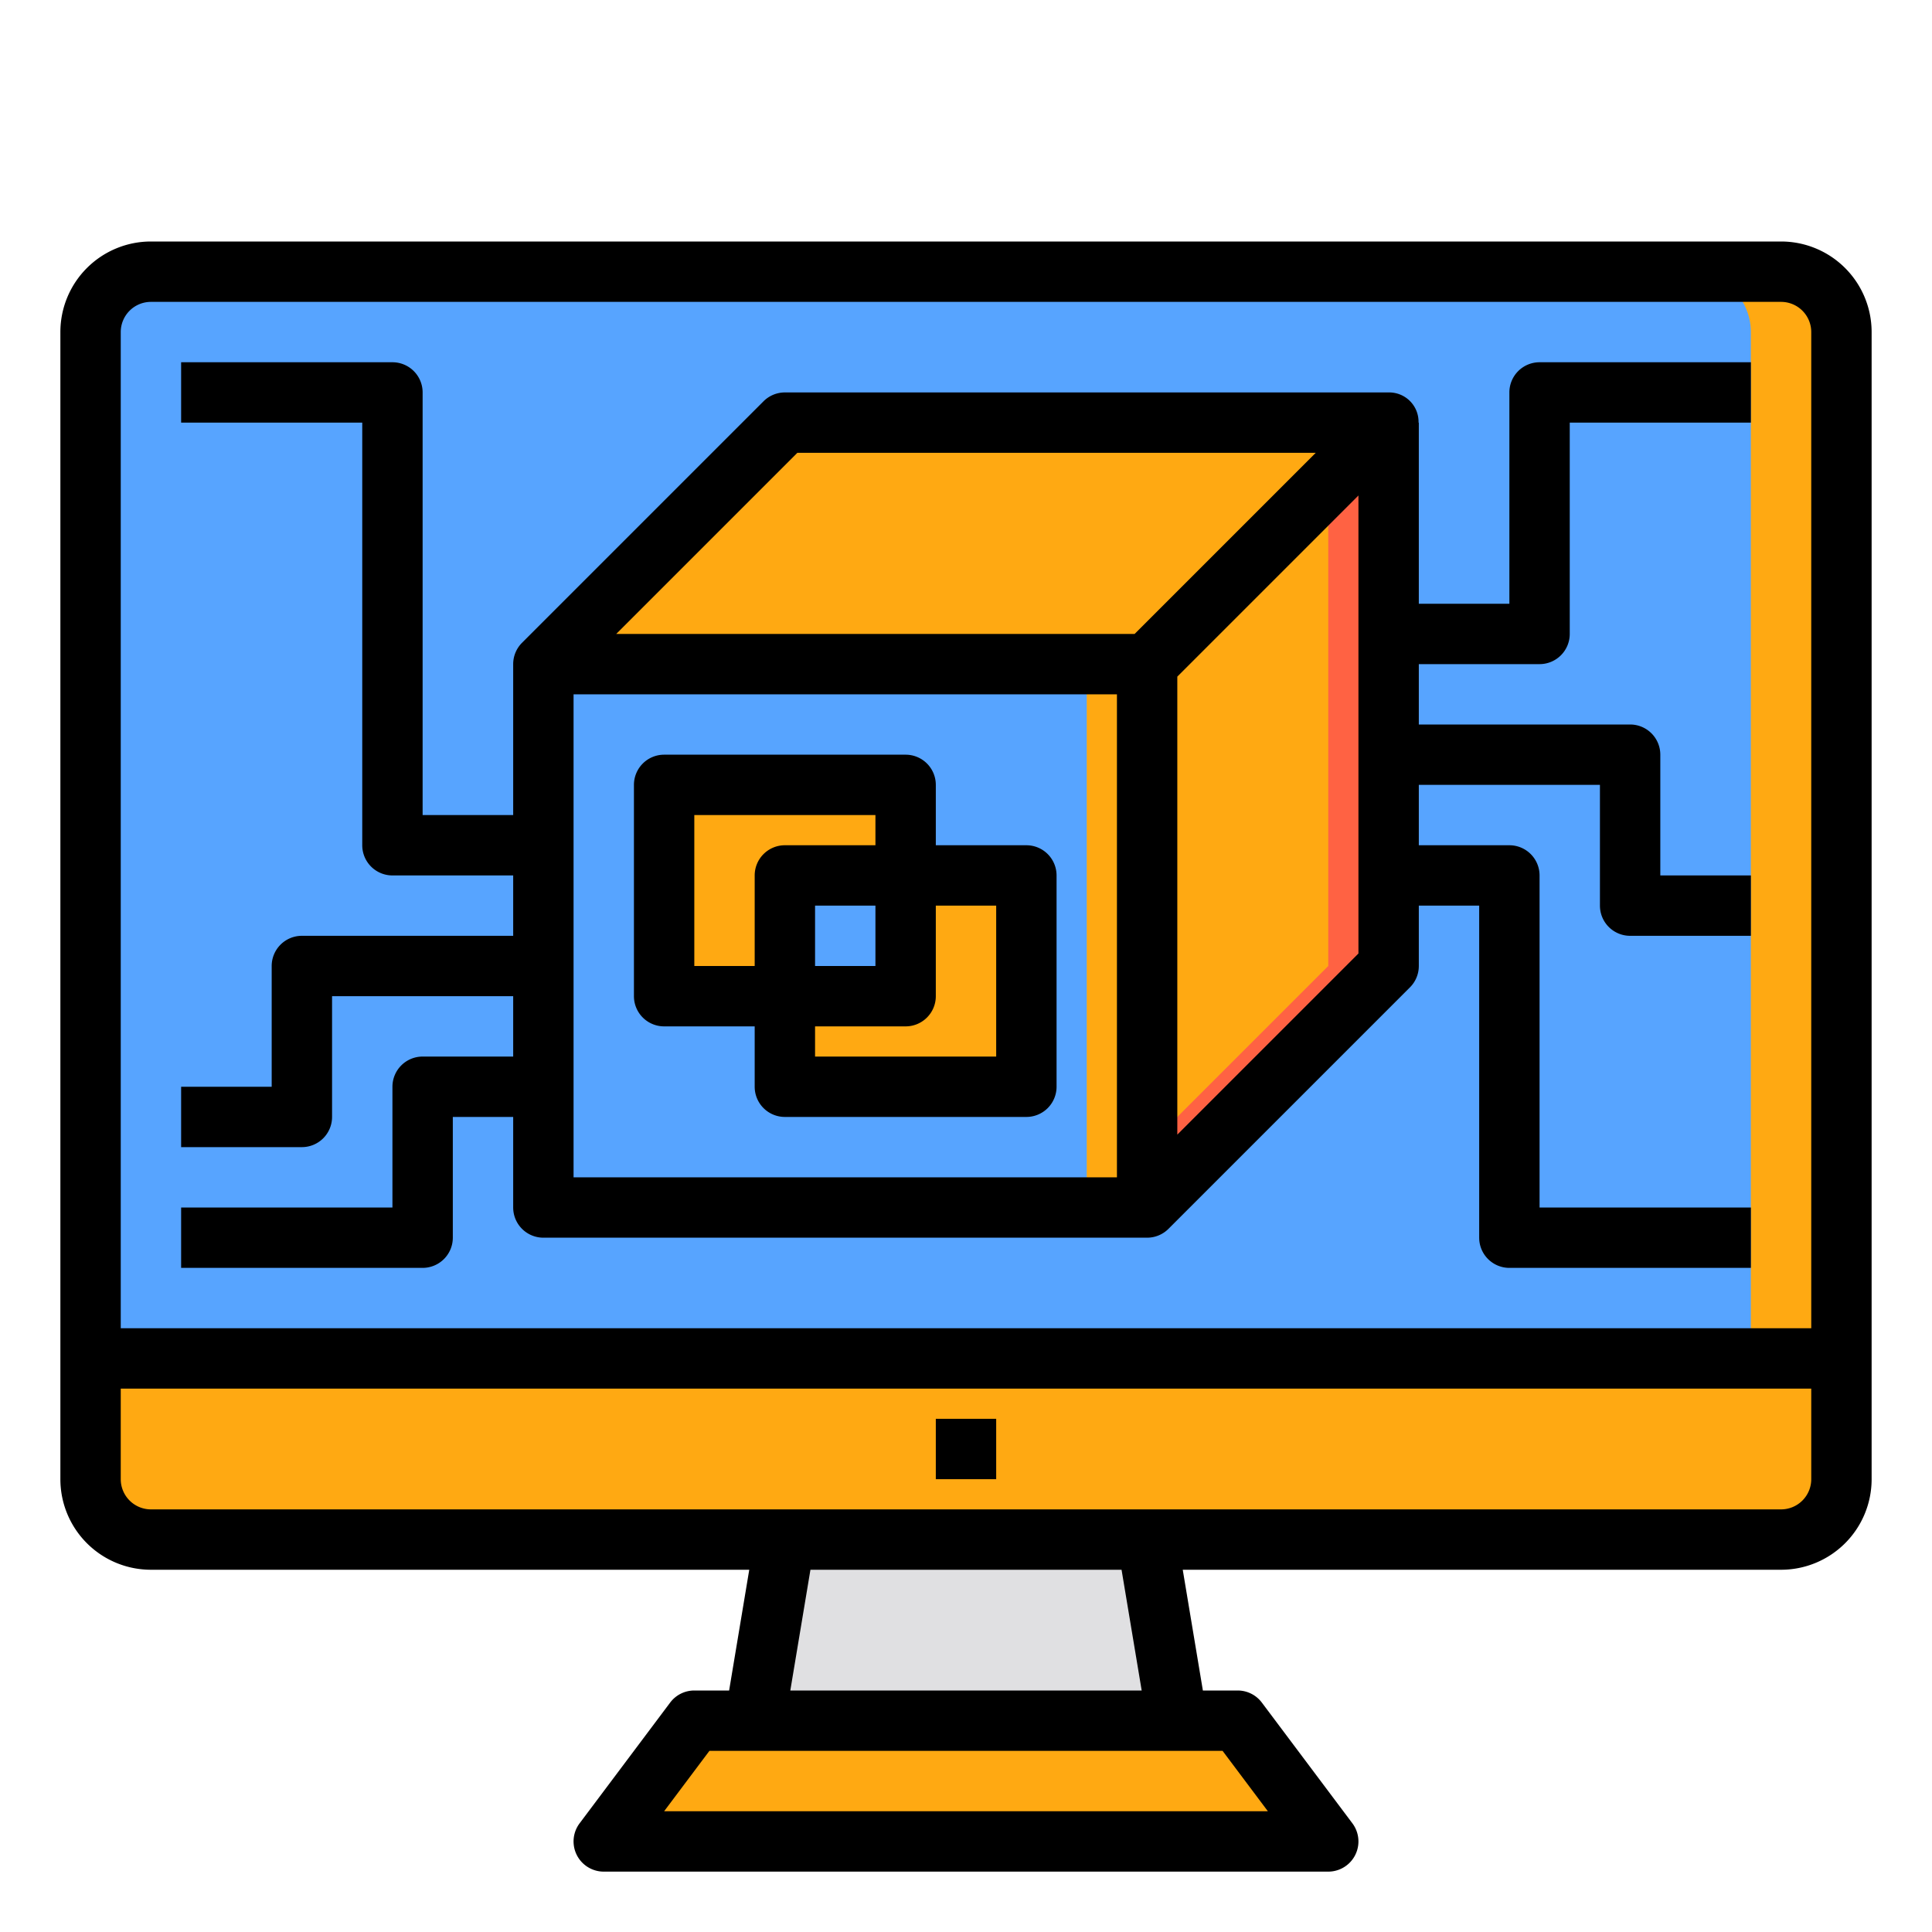 <?xml version="1.0"?>
<svg xmlns="http://www.w3.org/2000/svg" height="512px" viewBox="0 0 64 64" width="512px" class=""><g><g id="software"><path d="m61 11v34h-58v-34a2.006 2.006 0 0 1 2-2h54a2.006 2.006 0 0 1 2 2z" fill="#57a4ff" data-original="#57A4FF" class="" style="fill:#57A4FF"/><path d="m61 11v34h-3v-34a2.006 2.006 0 0 0 -2-2h3a2.006 2.006 0 0 1 2 2z" fill="#2488ff" data-original="#2488FF" class="" style="fill:#FFA912" data-old_color="#2488ff"/><path d="m31 45h-28v4a2.006 2.006 0 0 0 2 2h54a2.006 2.006 0 0 0 2-2v-4z" fill="#00d7df" data-original="#00D7DF" class="" style="fill:#FFA912" data-old_color="#00d7df"/><path d="m61 45v4a2.006 2.006 0 0 1 -2 2h-3a2.006 2.006 0 0 0 2-2v-4z" fill="#00b6bd" data-original="#00B6BD" class="active-path" style="fill:#FFA912" data-old_color="#00b6bd"/><path d="m46 29v3l-8 8v-18l8-8v7 4z" fill="#ff7956" data-original="#FF7956" class="" style="fill:#FFA912" data-old_color="#ff7956"/><path d="m46 14-8 8h-20l8-8z" fill="#ff7956" data-original="#FF7956" class="" style="fill:#FFA912" data-old_color="#ff7956"/><path d="m41 57 3 4h-24l3-4h2 14z" fill="#ffeb99" data-original="#FFEB99" class="" style="fill:#FFA912" data-old_color="#ffeb99"/><path d="m38 51 1 6h-14l1-6h5z" fill="#e0e0e2" data-original="#E0E0E2" class=""/><path d="m18 22h20v18h-20z" fill="#57a4ff" data-original="#57A4FF" class="" style="fill:#57A4FF"/><path d="m34 29v7h-8v-3h4v-4z" fill="#ffeb99" data-original="#FFEB99" class="" style="fill:#FFA912" data-old_color="#ffeb99"/><path d="m26 29h4v4h-4z" fill="#57a4ff" data-original="#57A4FF" class="" style="fill:#57A4FF"/><path d="m30 26v3h-4v4h-4v-7z" fill="#ffeb99" data-original="#FFEB99" class="" style="fill:#FFA912" data-old_color="#ffeb99"/><path d="m46 14v18l-8 8v-2l6-6v-16z" fill="#ff6243" data-original="#FF6243" class="" style="fill:#FF6243"/><path d="m36 22h2v18h-2z" fill="#2488ff" data-original="#2488FF" class="" style="fill:#FFA912" data-old_color="#2488ff"/><path d="m31 47h2v2h-2z" data-original="#000000" class="" style="fill:#000000"/><path d="m59 8h-54a3 3 0 0 0 -3 3v38a3 3 0 0 0 3 3h19.82l-.667 4h-1.153a1 1 0 0 0 -.8.4l-3 4a1 1 0 0 0 .8 1.6h24a1 1 0 0 0 .8-1.6l-3-4a1 1 0 0 0 -.8-.4h-1.153l-.667-4h19.82a3 3 0 0 0 3-3v-38a3 3 0 0 0 -3-3zm-54 2h54a1 1 0 0 1 1 1v33h-56v-33a1 1 0 0 1 1-1zm37 50h-20l1.5-2h17zm-4.18-4h-11.64l.667-4h10.306zm21.18-6h-54a1 1 0 0 1 -1-1v-3h56v3a1 1 0 0 1 -1 1z" data-original="#000000" class="" style="fill:#000000"/><path d="m22 34h3v2a1 1 0 0 0 1 1h8a1 1 0 0 0 1-1v-7a1 1 0 0 0 -1-1h-3v-2a1 1 0 0 0 -1-1h-8a1 1 0 0 0 -1 1v7a1 1 0 0 0 1 1zm11-4v5h-6v-1h3a1 1 0 0 0 1-1v-3zm-6 2v-2h2v2zm-4-5h6v1h-3a1 1 0 0 0 -1 1v3h-2z" data-original="#000000" class="" style="fill:#000000"/><path d="m15 41v-4h2v3a1 1 0 0 0 1 1h20a1 1 0 0 0 .708-.294l8-8a1 1 0 0 0 .292-.706v-2h2v11a1 1 0 0 0 1 1h8v-2h-7v-11a1 1 0 0 0 -1-1h-3v-2h6v4a1 1 0 0 0 1 1h4v-2h-3v-4a1 1 0 0 0 -1-1h-7v-2h4a1 1 0 0 0 1-1v-7h6v-2h-7a1 1 0 0 0 -1 1v7h-3v-6h-.009a.973.973 0 0 0 -.991-1h-20a1 1 0 0 0 -.707.293l-8 8a1 1 0 0 0 -.293.707v5h-3v-14a1 1 0 0 0 -1-1h-7v2h6v14a1 1 0 0 0 1 1h4v2h-7a1 1 0 0 0 -1 1v4h-3v2h4a1 1 0 0 0 1-1v-4h6v2h-3a1 1 0 0 0 -1 1v4h-7v2h8a1 1 0 0 0 1-1zm22-2h-18v-16h18zm2-1.414v-15.172l6-6v15.172zm-12.586-22.586h17.172l-6 6h-17.172z" data-original="#000000" class="" style="fill:#000000"/></g></g> </svg>
